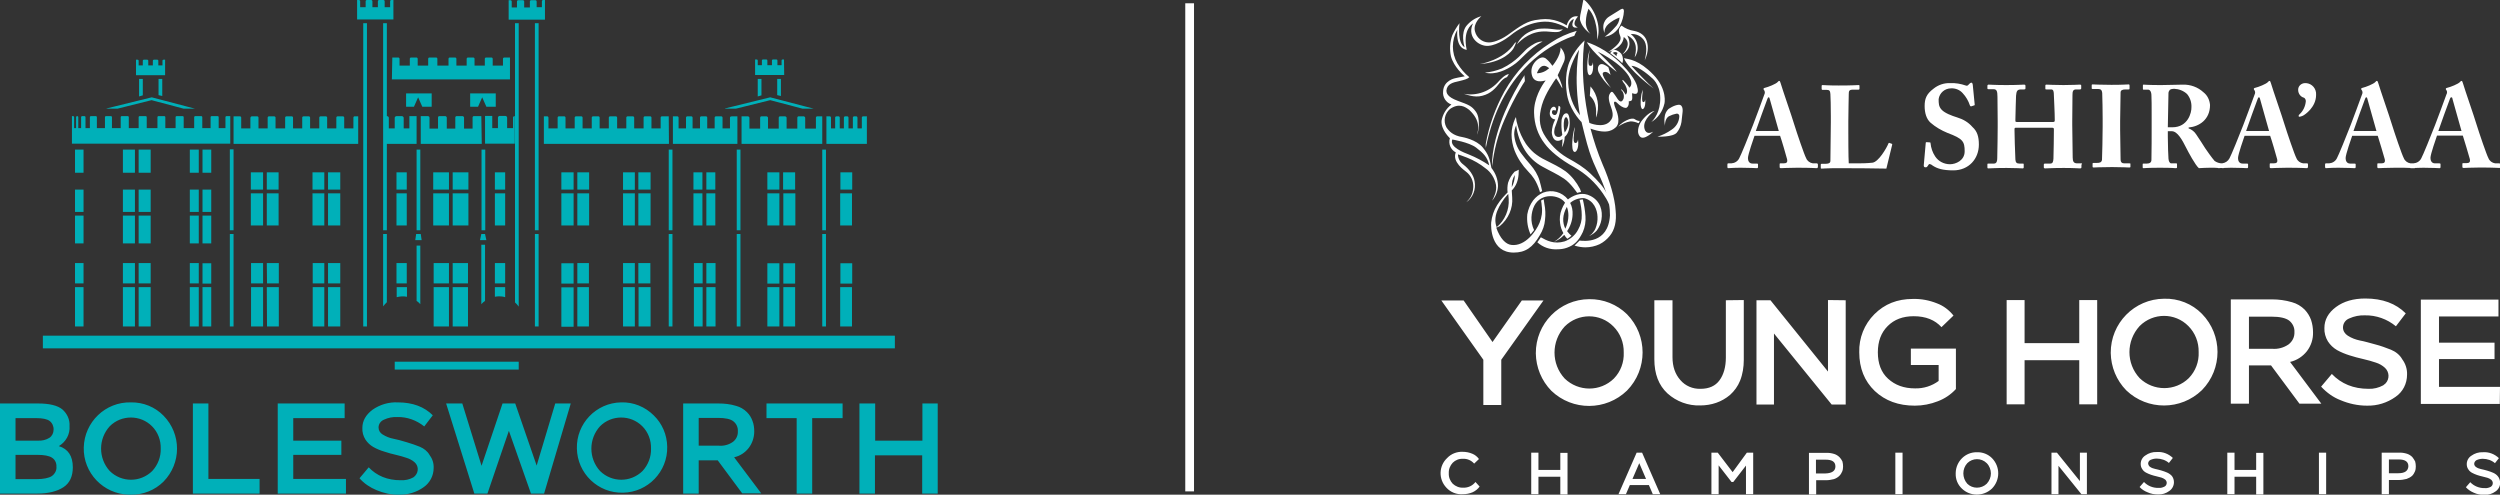 <?xml version="1.0" encoding="utf-8"?>
<!-- Generator: Adobe Illustrator 25.4.1, SVG Export Plug-In . SVG Version: 6.00 Build 0)  -->
<svg version="1.1" id="Artwork" xmlns="http://www.w3.org/2000/svg" xmlns:xlink="http://www.w3.org/1999/xlink" x="0px" y="0px"
	 viewBox="0 0 1143.2 226.2" style="enable-background:new 0 0 1143.2 226.2;" xml:space="preserve">
<rect x="0" y="0" width="1143.2" height="226.2" fill="#333333" stroke="none"/>
<style type="text/css">
	.st0{fill:#FFFFFF;}
	.st1{fill:#00B0B9;}
</style>
<g id="Ai_Shiraa_YHC_Logo_Primary_Whiteout_RGB">
	<g id="AL_SHIRAA_YHC_LOGO">
		<path id="YOUNG_HORSE" class="st0" d="M789.2,137.3v26.2c0,4.3-1,7.8-2.9,10.4c-1.9,2.6-4.8,3.9-8.7,3.9c-3.5,0.1-6.9-1.3-9.2-4
			c-2.4-2.7-3.6-6.2-3.6-10.5v-26h-8.3v27c0,6.7,2,11.9,6,15.6c4.1,3.7,9.5,5.7,15,5.5c2.5,0,5-0.4,7.3-1.2c2.3-0.8,4.4-2,6.3-3.6
			c2-1.8,3.6-4,4.6-6.5c1.2-3,1.7-6.3,1.7-9.5v-27.4L789.2,137.3z M726.7,136.8c-13.6,0.1-24.5,11.2-24.4,24.8
			c0.1,6.4,2.6,12.5,7.1,17.1c9.7,9.3,25,9.2,34.6-0.1c9.5-9.7,9.5-25.2,0-34.9C739.4,139.2,733.2,136.7,726.7,136.8L726.7,136.8z
			 M738,173.1c-6.2,6.1-16.2,6.1-22.5,0c-6.2-6.7-6.2-17,0-23.8c6.2-6.2,16.2-6.2,22.3,0c3.1,3.1,4.8,7.4,4.7,11.9
			C742.7,165.6,741.1,169.9,738,173.1z M705.8,137.4h-9.9l-13.4,19l-13.2-19h-10.2l19.2,27.1v20.7h8.2v-20.7L705.8,137.4z
			 M873.8,159.4v7.5h12.7v7.3c-3.1,2.3-6.9,3.5-10.8,3.4c-5.1,0-9.1-1.5-12.3-4.4s-4.7-7-4.7-12.1c0-5,1.5-9,4.5-12
			c3-3,6.9-4.5,11.9-4.5c5.5,0,9.7,1.7,12.7,5l5.5-5.3c-2-2.5-4.6-4.5-7.6-5.6c-3.5-1.4-7.2-2.1-11-2c-7.1,0-12.9,2.3-17.6,7
			c-4.6,4.6-7.1,10.9-6.9,17.4c0,7.3,2.4,13.2,7.1,17.7c4.8,4.5,10.9,6.7,18.3,6.7c3.6,0,7.2-0.7,10.5-2c3.2-1.2,6-3.1,8.3-5.6
			v-18.5L873.8,159.4z M835.9,137.2v32.7l-26.3-32.6h-6.4V185h8v-32.5l26.4,32.5h6.4v-47.7L835.9,137.2z M1093.3,159.9
			c-2.3-0.9-4.7-1.8-7.1-2.4c-2.6-0.7-4.9-1.4-7.1-1.8c-1.9-0.4-3.8-1.1-5.5-2.2c-1.3-0.8-2.2-2.2-2.2-3.7c0-1.9,1.1-3.5,2.9-4.2
			c2.2-1,4.7-1.5,7.1-1.4c5.2-0.1,10.2,1.7,14.2,5l4.5-5.9c-4.5-4.5-10.6-6.8-18.5-6.8c-5.4,0-9.9,1.3-13.4,3.9
			c-3.5,2.6-5.3,5.8-5.3,9.6c-0.1,2.1,0.5,4.3,1.6,6.1c1.1,1.7,2.5,3,4.2,4c1.8,1,3.8,1.8,5.7,2.4c2.1,0.7,4.2,1.2,6.3,1.7
			s4,1,5.7,1.6c1.6,0.5,3,1.3,4.2,2.4c2,1.9,2.2,5,0.3,7.1c-0.3,0.3-0.7,0.6-1.1,0.9c-2,1.1-4.4,1.7-6.7,1.6
			c-6.9,0-12.5-2.3-16.8-6.8l-4.9,5.8c2.5,2.7,5.5,4.9,8.9,6.2c3.8,1.6,7.9,2.5,12.1,2.5c4.7,0.1,9.2-1.3,13-4
			c3.4-2.3,5.3-6.1,5.3-10.2c0.1-2.5-0.7-5-2.2-7C1097.4,162.3,1095.5,160.8,1093.3,159.9L1093.3,159.9z M1143.2,176.9h-27.9v-12.7
			h25.4v-7.5h-25.4v-12h27.2V137l-35.5,0v47.7h36.1L1143.2,176.9z M1054.9,160.6c1.9-2.5,2.9-5.5,2.8-8.7c0-1.9-0.3-3.8-0.9-5.6
			c-0.6-1.7-1.6-3.3-2.9-4.7c-1.6-1.6-3.6-2.8-5.8-3.4c-3-0.9-6.1-1.3-9.2-1.3h-18.8v47.7h8.3v-17.5h10.1l13,17.5h10l-14.3-19.1
			C1050.3,164.8,1053,163,1054.9,160.6L1054.9,160.6z M1046.5,157.5c-2.2,1.5-4.8,2.2-7.4,2h-10.7v-14.7h10.3c3.8,0,6.5,0.6,8.1,1.8
			c1.6,1.3,2.5,3.2,2.4,5.2C1049.3,154.1,1048.3,156.1,1046.5,157.5L1046.5,157.5z M950.8,137.2v19.7h-25v-19.7h-8.2v47.7h8.2v-20.2
			h25v20.2h8.2v-47.7L950.8,137.2z M989.6,136.6c-13.6,0.1-24.5,11.2-24.4,24.8c0.1,6.4,2.6,12.5,7.1,17.1c9.7,9.3,25,9.2,34.6-0.1
			c9.5-9.7,9.5-25.2,0-34.9C1002.4,138.9,996.1,136.4,989.6,136.6L989.6,136.6z M1000.9,172.9c-6.2,6.1-16.2,6.1-22.5,0
			c-6.2-6.7-6.2-17,0-23.8c6.2-6.2,16.2-6.2,22.3,0c3.1,3.1,4.8,7.4,4.7,11.9C1005.6,165.4,1004,169.7,1000.9,172.9L1000.9,172.9z"
			/>
		<path id="CHAMPIONSHIP" class="st0" d="M748.4,207l-8.3,19h3.4l1.8-4.2h8.7l1.8,4.2h3.4l-8.3-19H748.4z M746.5,219l3.1-7.2
			l3.1,7.2H746.5z M792.3,215.9l-6.8-8.9h-2.9v19h3.3v-13.2l5.9,7.6h0.8l5.8-7.5V226h3.3v-19h-2.9L792.3,215.9z M841.2,209.1
			c-0.7-0.7-1.5-1.2-2.4-1.5c-1.3-0.4-2.6-0.6-3.9-0.5h-7.7v19h3.3v-6.5h4.4c1.3,0,2.5-0.2,3.7-0.5c0.9-0.3,1.8-0.8,2.5-1.5
			c0.6-0.6,1-1.3,1.3-2c0.3-0.7,0.4-1.5,0.4-2.3c0-0.8-0.1-1.5-0.3-2.3C842.1,210.2,841.7,209.6,841.2,209.1L841.2,209.1z
			 M834.7,216.5h-4.3v-6.3h4.5c2.9,0,4.4,1,4.4,3.1C839.3,215.3,837.8,216.4,834.7,216.5L834.7,216.5z M1142.3,217.9
			c-0.5-0.7-1.3-1.3-2.2-1.7c-0.9-0.4-1.8-0.7-2.8-1s-1.9-0.5-2.8-0.7c-0.8-0.2-1.5-0.4-2.2-0.9c-0.5-0.3-0.9-0.9-0.9-1.5
			c0-0.7,0.5-1.4,1.1-1.7c0.9-0.4,1.8-0.6,2.8-0.6c2.1,0,4.1,0.7,5.6,2l1.8-2.3c-2-1.9-4.6-2.9-7.3-2.7c-1.9-0.1-3.8,0.5-5.3,1.6
			c-1.3,0.8-2.1,2.3-2.1,3.8c0,0.9,0.2,1.7,0.7,2.4c0.4,0.7,1,1.2,1.7,1.6c0.7,0.4,1.5,0.7,2.3,1c0.8,0.3,1.7,0.5,2.5,0.7
			s1.6,0.4,2.3,0.6c0.6,0.2,1.2,0.5,1.7,0.9c0.4,0.4,0.7,0.9,0.7,1.5c0,0.7-0.3,1.3-0.9,1.7c-0.8,0.4-1.7,0.7-2.7,0.6
			c-2.5,0.1-5-0.9-6.7-2.7l-2,2.3c1,1.1,2.2,1.9,3.6,2.5c1.5,0.7,3.1,1,4.8,1c1.9,0.1,3.7-0.5,5.2-1.6c1.3-0.9,2.1-2.4,2.1-4
			C1143.2,219.7,1142.9,218.6,1142.3,217.9L1142.3,217.9z M713.5,214.9h-10V207h-3.3v19h3.3V218h10v8.1h3.3v-19h-3.3V214.9z
			 M669.1,223c-1.8,0.1-3.5-0.6-4.8-1.8c-1.2-1.3-1.9-3-1.8-4.8c-0.1-1.8,0.6-3.5,1.8-4.8c1.2-1.2,2.9-1.9,4.7-1.8
			c1.9-0.1,3.8,0.7,5.1,2.2l2.2-2.1c-0.8-1.1-1.8-1.9-3-2.4c-1.4-0.6-2.9-0.9-4.5-0.9c-2.6-0.1-5.2,0.9-7,2.8
			c-3.9,3.6-4.1,9.7-0.4,13.6c1.9,2.1,4.7,3.2,7.5,3c1.5,0,3.1-0.3,4.5-0.9c1.3-0.6,2.4-1.5,3.2-2.6l-1.9-2.1
			C673.3,222.2,671.2,223.1,669.1,223z M1060.4,226h3.3v-19h-3.3V226z M991,216.1c-0.9-0.4-1.8-0.7-2.8-1s-2-0.5-2.8-0.7
			c-0.8-0.2-1.5-0.4-2.2-0.9c-0.5-0.3-0.8-0.9-0.9-1.5c0-0.7,0.4-1.4,1.1-1.7c0.9-0.4,1.8-0.6,2.8-0.6c2.1,0,4.1,0.7,5.6,2l1.8-2.3
			c-2-1.9-4.6-2.9-7.3-2.7c-1.9-0.1-3.8,0.5-5.3,1.6c-1.3,0.8-2.1,2.3-2.1,3.8c0,0.9,0.2,1.7,0.7,2.4c0.4,0.7,1,1.2,1.7,1.6
			c0.7,0.4,1.5,0.7,2.3,1c0.8,0.3,1.7,0.5,2.5,0.7s1.6,0.4,2.3,0.6c0.6,0.2,1.2,0.5,1.7,0.9c0.4,0.4,0.7,0.9,0.7,1.5
			c0,0.7-0.4,1.4-1,1.7c-0.8,0.4-1.7,0.7-2.7,0.6c-2.5,0.1-5-0.9-6.7-2.7l-2,2.3c1,1.1,2.3,1.9,3.6,2.4c1.5,0.7,3.1,1,4.8,1
			c1.9,0.1,3.7-0.5,5.2-1.6c1.3-0.9,2.1-2.4,2.1-4c0-1-0.3-2-0.9-2.8C992.7,217.1,991.9,216.5,991,216.1z M951.1,220l-10.5-13h-2.5
			v19h3.2v-13l10.5,13h2.5v-19h-3.2V220z M1031.7,214.9h-9.9V207h-3.3v19h3.3V218h9.9v8.1h3.3v-19h-3.3L1031.7,214.9z M866.7,226
			h3.3v-19h-3.3V226z M1103.1,209c-0.7-0.7-1.5-1.2-2.4-1.5c-1.3-0.4-2.6-0.6-3.9-0.5h-7.7v19h3.3v-6.5h4.4c1.3,0,2.5-0.2,3.7-0.5
			c0.9-0.3,1.8-0.8,2.5-1.4c0.6-0.6,1-1.3,1.3-2c0.3-0.7,0.4-1.5,0.4-2.3c0-0.8-0.1-1.5-0.3-2.3C1104,210.3,1103.6,209.6,1103.1,209
			z M1096.7,216.4h-4.3v-6.3h4.5c2.9,0,4.4,1,4.4,3.1C1101.2,215.3,1099.7,216.4,1096.7,216.4z M904,206.8c-5.3-0.1-9.6,4.2-9.7,9.5
			c0,0.1,0,0.2,0,0.2c-0.1,2.6,0.9,5.1,2.8,6.9c3.8,3.7,9.9,3.7,13.8,0c3.8-3.9,3.8-10,0-13.9C909.1,207.7,906.6,206.7,904,206.8z
			 M908.5,221.2c-2.5,2.4-6.5,2.4-8.9,0c-2.4-2.7-2.4-6.8,0-9.4c2.4-2.4,6.4-2.5,8.9,0c0,0,0,0,0,0c1.2,1.2,1.9,3,1.9,4.7
			C910.4,218.2,909.7,219.9,908.5,221.2L908.5,221.2z"/>
		<g id="AL_SHIRAA_Horizontal_LOGO">
			<path id="Logomark" class="st0" d="M688,54.7c2.2-5.1,4.7-10,7.5-14.7c0.5-0.9,1.1-1.8,1.7-2.7c0.2-0.3,0-1.2,0-1.5
				s-0.2-1.2,0-1.5c-1.7,2.5-3.2,5.2-4.7,7.9c-3.2,5.9-5.9,12.1-7.8,18.6c-1.2,4.1-2.1,8.3-2.4,12.6c-0.1,1,0.1,2,0,3
				C683.1,68.8,685,61.5,688,54.7z M719.9,16.4c0.3-0.8,0.7-1.6,1.1-2.3c-4.2,1.2-8.2,3-11.8,5.4c-8.9,5.6-16.2,13.3-21.3,22.4
				c-4.1,7.5-7,15.5-8.5,23.9c-0.1,0.7,0.1,1.4,0,2c2.6-13.5,8.2-26.5,17.7-36.5c5.5-5.9,12.2-10.6,19.7-13.8
				C717.8,17.1,718.8,16.7,719.9,16.4z M679,33.2c4.9,1.3,10.2-1.5,12.8-3.3c4-2.5,6.9-7.5,13.6-10.9c-2.3-0.2-5,1.6-6.9,3.1
				s-4.8,5.9-11.7,9.2C684.3,32.3,681.7,33,679,33.2z M740.9,16.5c0.3,0.8,0.2,1.7-0.3,2.5c-0.9,2-5.2,4.8-5.2,4.8
				c6.6-2,7-5.8,7.1-6.9c4,2.9,0.3,7-0.6,8c5.1-3.1,2.8-7.5,2.2-8.7c5.5,2.6,3.8,8.2,3.4,10c2.4-3.4,1.6-8.1-1.8-10.6
				c2.5-0.3,5,1,6.3,3.2c1.5,2.8,0.5,6.9,0.1,8.8c2-4.3,1.5-7.3,0.8-9.2s-2.5-3.7-5.8-4.3c-2-0.3-3.9-1.1-5.6-2.4
				C739.6,13.3,740.4,15.3,740.9,16.5L740.9,16.5z M735.5,11c1.5-1.3,3.2-2.3,5.1-3c-0.1,1.8-0.9,3.4-2.2,4.6
				c-1.4,1.6-2.9,3-4.6,4.2c3-0.4,5.5-2.3,6.9-4.9c1.1-2.1,1.8-4.5,1.9-6.9c-0.1-0.9-0.5-1.3-1.5-0.7s-5.3,3.3-5.3,3.3
				s-4.1,2.3-2.1,7.5C733.6,13.5,734.3,12,735.5,11z M740.7,23.9c-2.2-1.6-3.2-1.4-4.4,0.4c0,0,4.8,3.6,5.5,4.6
				C742.3,28.3,742.5,25.2,740.7,23.9L740.7,23.9z M739.2,25.7c0,0-1.1-1.1-1.7-1.5c0.7-0.6,1.7-0.5,2.3,0.1
				C739.2,24.4,739.2,25.7,739.2,25.7L739.2,25.7z M716,78.4c-2.9-2.1-6.2-3.6-9.3-5.2c-1.9-0.9-3.6-2-5.2-3.3
				c-1.4-1.2-2.6-2.6-3.7-4.1c-1.7-2.6-3-5.4-3.8-8.4c-0.4-1.3-0.7-2.6-0.8-3.9c-0.1,0.4-0.3,0.5-0.4,0.8c-1,2.3-1.6,4.7-1.6,7.2
				c0,2.5,0.5,5,1.4,7.4c1.4,3.5,3.5,6.7,6.2,9.5c1,1,1.9,2.1,2.7,3.3c1.1,1.7,1.9,3.6,2.5,5.5c0.1,0.2,0.1,0.4,0.2,0.7
				c0.3-0.2,0.6-0.3,1-0.5c-0.4-1.7-0.8-3.5-1.2-4.8c-0.8-2.7-2.3-5.1-4.1-7.2c-1.5-1.7-3-3.5-4.3-5.3c-1.9-2.5-3-5.6-3.2-8.7
				c0-1.4,0.3-2.8,0.9-4.1c0.5,4.1,1.9,8,4,11.4c2,3.2,4.8,5.8,8.2,7.6c3.2,1.8,6.6,3.3,9.7,5.4s6,6.5,6,6.5
				c0.6-0.2,1.2-0.3,1.8-0.4c-0.2-0.6-0.3-0.9-0.5-1.4C720.9,83.3,718.7,80.5,716,78.4z M676.7,29.3c10.9-0.8,14.8-6.1,15.4-7.2
				c0.5-0.9,1-2,1.3-3c-0.3,0.3-0.5,0.5-0.8,0.7C687.6,27.6,676.7,29.3,676.7,29.3z M726.6,107.9c1.4-0.5,2.6-1.4,3.6-2.5
				c1.1-1.5,1.8-3.2,2.1-4.9c0.7-4.2-0.5-8.6-5-10.9c-3.4-1.8-6.9-0.8-9.8,1.2c-0.1,0.1-0.3,0.2-0.5,0.4c-2.7-3.4-7.3-4.7-11.4-3.1
				c-1.8,0.8-3.3,2-4.5,3.5c-1.4,1.9-2.3,4.1-2.7,6.4c-0.3,3.2,0.2,6.3,1.5,9.2c0,0,1.6-2,1.6-2c-0.9-1.9-1.3-3.9-1.2-5.9
				c0.1-1.8,0.5-3.6,1.3-5.2c3.2-6.2,11.4-5,13.9-1.6c0.1,0.1,0.1,0.2,0.2,0.2l-0.1,0.1c-0.6,0.9-1.1,2-1.5,3c-0.8,2-1,4.2-0.7,6.3
				c0.2,1.6,0.7,3.1,1.5,4.5c-1.1,1.6-2.6,3-4.3,4c0.6-0.3,1.2-0.5,1.8-0.9c1.1-0.6,2-1.4,2.9-2.3c0.4,0.7,0.9,1.3,1.4,1.8
				c0.7-0.4,1.3-0.9,1.9-1.4c-0.8-0.6-1.4-1.3-2-2.1c1.5-2.2,2.4-4.8,2.5-7.5c0.1-1.9-0.2-3.7-1.1-5.4c1.7-1.5,4-2.3,6.3-2.2
				c4.5,1,6.1,5.3,6.2,8.5c0.1,1.8-0.2,3.6-0.9,5.3c-0.3,0.8-0.8,1.5-1.3,2.1c-0.2,0.3-0.5,0.6-0.8,0.8c-0.5,0.5-2,1.1,0.4,0
				C727.4,107.6,727,107.8,726.6,107.9C726.3,108.1,726.2,108.1,726.6,107.9z M715.8,104.6c-1.4-2.8-1.4-6.3,0.7-10
				c0.5,1.3,0.7,2.6,0.7,3.9C717.2,100.6,716.7,102.6,715.8,104.6z M727.3,15.5c-1.6-1.6-2.3-3.8-2.1-6c0.1-1.9,0.5-3.7,1.2-5.5
				c0.6,0.8,4.1,4.2,4,14.2c0.8-2.8,0.8-5.8,0-8.6c-0.9-3.5-2.8-6.7-5.4-9.2c-0.3-0.3-0.6-0.5-1-0.4c0,0-0.5,2.8-0.8,4.2
				s-1,4-0.6,5.2S723.8,12.9,727.3,15.5z M682.3,91.8c1.6-1.9,2.6-4.2,2.7-6.7c0-3-1.1-5.9-3-8.3c-0.8-4.3-1.4-6.2-3.9-9.3
				c-3-3.7-9.3-4.8-9.3-4.8c-4.4-0.7-6.2-2.7-7.4-4.5c-1.5-2.8-0.8-6.3,1.7-8.4c4.1-2.8,6.9-1,8.8,0.5c5.3,5,4,8.9,3.6,11.3
				c0.6-1.5,1.6-7.4-0.6-10.5c-1.9-2.7-3.4-3.2-8.3-5s-5.1-3.6-5.2-4.6c0.3-3.2,3-3.8,5.8-4.4c2.5-0.6,3.9-1,4.7-1.8
				c-2.2-1.8-4-3.9-5.5-6.4c-2.7-4.7-2.7-10.6,0-15.3c-0.6,8.3,3.2,9,4.3,9.2c-1.8-8.6,1.8-11.3,2.9-12.1c-2.6,5.3,1.3,9.5,5.4,10.2
				s9.7-3.1,11.2-4.3s7.6-6.4,16-6.7c4.9-0.2,9.5,2.4,10.7,3.1c0.5-3.8,2.8-4.3,2.8-4.3c-0.3,0.7-0.5,1.5-0.7,2.2
				c-0.2,2.1,1.9,1.8,2.5,1.6c-3.1-1.1-0.6-4.2,0.1-5c-4.1-0.7-5.2,4.1-5.2,4.1c-1.7-1.1-3.7-1.9-5.7-2.4c-3.1-0.7-4.9-0.6-8.8,0
				c-4.8,0.8-9.1,4.5-12.6,6.9s-6.8,3.4-8.7,3.3c-2.9-0.1-5.4-2.2-6.1-5c-1.1-3.8,2.9-7,2.9-7c-2.7,0.7-5.1,2.3-6.9,4.5
				c-2.5,3.3-1.1,8.5-0.8,9.7c-3.2-2.1-2.5-9.3-2.3-11c-1.3,1.7-2.4,3.6-3.3,5.5c-1.1,3.1-1.3,6.5-0.6,9.7c1.3,4.8,5.7,8.6,6.3,9.1
				c-1.9,0.3-4.5,0.9-4.5,0.9s-5.2,1-5.4,6c-0.3,2.6,1.3,5.1,3.8,6c-2.4,1.8-4,4.5-4.5,7.4c-0.4,4.1,3.8,8,3.8,8
				c-0.8,2.5,0.3,5.2,2.7,6.5c-1.8,4.4,4,8.2,4.8,8.9c2.1,1.6,3.3,4.2,3.2,6.9c-0.2,4-1.9,5.6-3.2,7c3.1-2.2,4.5-6,3.8-9.6
				c-0.4-2.8-2.5-5.6-5.2-7.7c-1.5-1.1-2.4-2.8-2.4-4.6c0,0,2.3,0.7,4.2,1.5c3,1.2,5.8,2.8,8.3,4.8c2.6,1.8,4.3,4.6,4.9,7.7
				C684.5,87.6,683.2,90,682.3,91.8z M671.8,70.7c-2.3-0.9-9.1-3.4-7.7-6.9c0,0,7.6,1.2,10.9,3.7s5.2,4.4,6,8.1
				C678,73.6,675,72,671.8,70.7z M707.3,14.4c1.8,0.1,3.9,0.5,5.7,0.1c0.6-0.2,1.2-0.6,1.7-1.1c-2,0.4-3.5,0-5.6-0.2
				c-1.9-0.2-3.8-0.2-5.6,0c-7.3,1.4-9.5,6.4-9.9,7.1C696,17.9,700.2,14,707.3,14.4z M669.4,42.9h-0.1H669.4z M749.8,55.3
				c-0.8,0-1.5-0.3-2.1-0.7c-0.9-0.7-2.2-0.2-2.7-0.1c-1.9,0.7-3.7,1.8-5,3.4c1.7-1.2,3.6-2.1,5.6-2.4c1.2,0,2.4,0.3,3.5,0.8
				C749.5,56.5,749.7,55.6,749.8,55.3z M727,43.8c3.8,3.4,2.7,8.3,2.8,10c1.9-4.9,0.9-10.4-2.5-14.3L727,43.8z M752.3,59.7
				c-1.8-3.9,2.3-7.6,4.3-9c-3.4,0.8-6.2,5-6.2,5s-2.7,4.1-0.5,6.7c1.8,2.1,6.1-2.2,6.1-2.2C753.7,61.4,752.8,60.5,752.3,59.7
				L752.3,59.7z M767.7,47.9c-2.2,0.1-4.8,2-4.8,2c-1,1-1.6,2.3-1.7,3.7c-0.2,1.3-0.1,2.7,0.1,4c0,0-0.1-3.5,2-4.5
				c1-0.5,2.1-0.9,3.2-1.1c0.6-0.2,1.3,0.2,1.4,0.9c0,0.2,0,0.4,0,0.6c-0.2,2.4-1.5,4.5-3.5,5.8c-2,1.4-4.2,2.5-6.5,3.2
				c0,0,7.2,0.3,8.9-1.9c1.1-1.4,1.8-3,2.1-4.8l0.5-4.5C769.4,51.3,769.9,47.9,767.7,47.9L767.7,47.9z M756,34.1
				c-6.5-6.7-11-7-13.4-7.5c2,5.3,13.6,13.9,13.6,13.9c-2.4-2-8.8-8.8-10.2-10.4c3.6,0.1,9.2,5.4,9.2,5.4s3.9,2.7,4,9.2
				s-2.8,9.9-4.1,11.1c3.1-1.8,5.2-4.9,6-8.4C761.1,47.6,762.7,41,756,34.1z M750.5,43.8c-0.4,2.5-0.5,5.8,0.6,6.1
				c0.4,0,1.5-0.8,1.2-4.4c-0.1,0.9-0.4,1.2-0.8,1.2s-0.6-0.5-0.6-1.7s0.4-4,0.4-4C750.9,41.9,750.6,42.8,750.5,43.8L750.5,43.8z
				 M736.5,34.3l-1-3.5c0,0-1.9-1.6-3.2-1.5S730.2,31,731,33c1.4,2.7,3.4,5.2,5.7,7.2c0,0-5.1-6.2-3.5-7.1S736.5,34.3,736.5,34.3
				L736.5,34.3z M706.5,100.6c0.3-2.5,0.2-5-0.3-7.4c-0.1-0.7-0.2-1.4-0.3-2.1c-0.4,0.2-0.8,0.4-1.2,0.6c0.2,1.1,0.3,2,0.3,2.4
				c0.4,2.7,0,5.4-1,7.8c-1.5,3.7-6.5,10.9-12.9,10.1c-2.5-0.3-5.1-2.8-6.9-7.9c0.5-0.2,1.1-0.4,1.6-0.7c3.9-3.2,6.1-8.1,5.7-13.1
				c0-1.1-0.2-2.1-0.2-3.2c0.5-0.5,0.9-1,1.3-1.6c1.6-2.4,1.9-5.1,1.9-7.9l-1.2,0.6c-0.2,0.1-0.5,0.2-0.7,0.3
				c-1.4,1.5-2.4,3.2-3,5.1c-0.3,1.4-0.4,2.9-0.2,4.4c-0.7,0.7-1.4,1.4-2.1,2.2c-1,1.1-1.9,2.3-2.7,3.6c-1.5,2.4-2.4,5.1-2.7,7.9
				c-0.2,1.9-0.2,13.8,10.3,13.8c5.3,0,8.7-2.3,11.9-7.9C705.5,105.3,706.3,103,706.5,100.6L706.5,100.6z M691.6,82.6
				c0.2-0.9,0.6-1.8,1.1-2.6c0,2-0.5,3.9-1.4,5.6C691.3,84.6,691.4,83.6,691.6,82.6L691.6,82.6z M683.8,100.6c0-2.8,1.3-5.5,2.8-7.9
				c0.8-1.3,1.7-2.5,2.7-3.6l0.4-0.4c0.1,0.8,0.1,1.5,0.2,2.3c0.3,4.9-1.7,9.7-5.5,12.9C684,102.9,683.8,101.8,683.8,100.6
				L683.8,100.6z M669.4,42.9c0.8,0.2,4.7,1.9,8.4,0.9c4-1,6.1-3.5,8-5.9s3.3-2.6,3.3-2.6c0.3-0.4,0.6-0.9,0.9-1.4
				c-1.7,0-4.1,2.7-4.5,3.1C681.5,41.7,675.4,44,669.4,42.9z M723.8,106.1c1-2.3,1.4-4.8,1.2-7.3c-0.2-2.6-0.6-5.1-1.2-7.6
				c-0.5,0-1,0.1-1.5,0.2c0.6,2.3,1,4.6,1,7c0.1,2.3-0.5,4.6-1.7,6.7c-1.3,2.5-3.6,4.4-6.2,5.3c-4.7,1.4-8.2-0.4-10.8-1.9l-1.6,2.3
				c2.5,2.3,5.8,3.4,9.2,3.2c1.4,0,2.9-0.2,4.3-0.7C719.9,112.1,721.9,110.1,723.8,106.1z M725.9,28.2c-0.4,5.8,0.6,6.1,1.1,6.2
				c2.1-0.7,1.4-5.9,1.4-5.9c-0.2,1.6-0.6,1.6-1.2,1.6c-1.6,0.2-0.5-6.1-0.2-7.4C726.4,24.5,726,26.3,725.9,28.2z M720.2,58.1
				c-0.7,1-2.4,11.2-0.1,11.4c0.8,0,2-1.9,1.5-5.7c-0.2,1.1-0.6,1.6-1.1,1.6s-1-0.3-0.9-2.4C719.7,61.3,719.9,59.7,720.2,58.1z
				 M715.5,62.6c0.4-0.4,2.1-1.6,2.3-5.9c0,0,0.2-4.9-1.5-4.9c-1.5,0-2,2.1-2.2,2.9c-0.2,2.3-0.1,4.6,0.3,6.9
				c-0.5,1-1.7,1.3-2.7,0.8c-0.1,0-0.2-0.1-0.2-0.1c-1.4-1-0.5-3.9-0.5-3.9s1.1-2.8,1.8-5.2c0.4-1.2,0.6-2.4,0.7-3.7
				c0.1-0.5-0.2-1-0.7-1.1c0,0-0.1,0-0.1,0c-0.1,1.1-0.3,2.2-0.7,3.3c-0.3,0.6-0.6,1-1.2,0.9c-0.7-0.1-1.2-0.7-1.1-1.4
				c0,0,0-0.1,0-0.1c0.1-1,1.1-0.8,1.6-0.5c0.4-0.5,0.3-1.2-0.2-1.6c-0.2-0.1-0.3-0.2-0.5-0.2c0,0-1.6-0.1-1.9,2.7
				c-0.2,1.5,0.8,2.9,2.3,3.1c0.1,0,0.1,0,0.2,0c-1,1.8-1.5,3.8-1.6,5.9c0,0,0.1,3.8,2.7,3.9c0.8,0,1.5-0.3,2.2-0.8
				c0,1.3-0.1,2.6-0.3,3.8C715,65.9,715.5,64.2,715.5,62.6L715.5,62.6z M715.3,54.7c0.4-1.2,0.8-1.1,0.9-1.1s0.9,0.4,1,2.6
				c-0.1,1.6-0.7,3.2-1.7,4.4C715,58.7,714.9,56.7,715.3,54.7L715.3,54.7z M739,58.1c2.4-2.5,0-7.9,0-7.9s-1.4-3.2-0.8-3.6
				s1.1,0.3,2.3,1.4c1.4,1.1,2.7,1.6,3.4,1.2c1.2-0.9,0.9-2.8,0.9-3c0,0.1,0.2,0.2,1-0.1c1.1-0.3,0.3-3.1,0.6-3.5
				c3.7,1.5,2.3-2.7,2.3-2.7s-0.2-3.6-7.2-10.6s-14.2-9.5-15.9-10c2.6,4.6,10,10.8,13.7,13.6c-1.4-2.5-7.9-8.4-8.7-9.3
				c14.5,7.4,15.3,13.7,15.3,13.7c0.4,2.1-0.9,2.8-0.9,2.8c-0.1-0.7-2.3-3-2.6-3.3s-0.4-0.3-0.5-0.2s0,0.3,0.1,0.5
				c0.1,0.3,0.3,0.5,0.5,0.8c0.6,0.7,1,1.5,1.3,2.4c0.6,2-0.2,2.8-0.4,3c-0.5-0.9-1.1-1.8-1.9-2.4c-0.4-0.1-0.2,0.2-0.2,0.2
				c0.3,0.3,0.6,0.6,0.8,1c0.5,1,0.6,2.1,0.3,3.1c-1.2,2.7-2.7,0.1-3.2-0.7c-0.5-0.7-0.9-1.4-1.5-2.1c-0.6-0.8-1.1-0.2-1.1-0.2
				c-1,1.2-1.5,2.5,0.1,6.8s0.3,5.5-0.7,6.7c-3.2,3.1-9.2,0.5-9.2,0.5c-5-22.6-2.2-37.7-2.2-37.7c-3,2.8-5.4,6.2-7,10
				c-2.4,6.1-1.2,13.5-1.2,13.5c0.7,7.4,6.1,13.2,6.8,13.8c0.2,0.7,2.3,9.7,3.6,13.5c1.1,3.4,2.5,6.6,4,9.8c1.5,3,2.7,6.1,3.8,9.2
				c-1-2.5-4-5.8-7.3-8.9s-6.2-4.8-10.7-7.3c-4.4-2.6-8.1-6.4-10.7-10.9c-2.1-3.9-2.3-7.9-0.8-13.2s5.9-11.4,6.5-12.2
				c0.7,0.9,2,3.2,2.8,4.6c0.2-1.5-2.1-6-2.1-6s1.3-2.6,2.8-6s-1-6.1-1.5-6.7c0.2,3.9-3.7,8.4-3.7,8.4c-0.7-1-1.5-2-2.4-2.8
				c-2-2.2-4-0.3-4.5,0c-0.9,0.7-1.6,1.6-2.1,2.6c-0.8,1.7-0.8,3.6-0.1,5.3c1.3,2.7,4.4,2,6,1.6c-1.8,2.2-5.5,8.4-5.3,14.8
				c0.1,5.1,1.7,10,4.8,14c2.3,3.2,7.1,7.3,13.5,10.8c5.3,3,9.8,7.1,13.2,12.1c1.1,1.6,2.1,3.2,2.8,5c0.3,1.6,0.4,3.3,0.4,5
				c-0.8,13.2-12.1,11.7-13.9,11.5l-2.3,2.3c1.6,0.5,3.3,0.8,5,0.8c2.2,0,4.4-0.5,6.4-1.4l0,0c1.8-0.9,3.4-2.2,4.7-3.8
				c2.3-2.8,3.2-6.7,2.7-11.6c-0.3-5.6-2.8-14-5.9-21c-2.3-5.4-4.1-10.9-5.6-16.5C735.5,61.8,737.9,59,739,58.1z M717.1,38
				c-0.3-7.5,5-15.3,5-15.3s-2.8,12.6,0.4,30C719.2,48.5,717.4,43.3,717.1,38z M702.8,33.5c0,0,0.7-2.4,2.3-3.2s3.3,0.9,3.3,0.9
				C706.9,32.6,704.9,33.5,702.8,33.5L702.8,33.5z"/>
			<path id="Logotype" class="st0" d="M895,53.7c-2.6-0.8-5.7-2-7.1-3.5s-1.4-2.9-1.4-4.9c0.4-2.8,2.8-4.9,5.7-4.9
				c2-0.1,4,0.7,5.3,2.2c1.5,1.6,2.6,3.5,3.3,5.6c0.2,0.4,0.4,0.5,0.7,0.4l1.2-0.4c0.2,0,0.3-0.1,0.3-0.3l-0.9-9.2
				c-0.1-0.3-0.2-0.9-0.5-0.9c-0.3,0-0.6,0.1-0.8,0.3l-0.7,0.7c-0.3,0.4-0.8,0.5-1.2,0.3c-2.3-0.8-4.7-1.2-7.1-1.1
				c-2.8-0.1-5.5,0.8-7.7,2.6c-3.2,2.4-4,4.6-4,7.9c0,3.1,0.8,5.9,2.7,7.6c2.3,2,4.9,3.5,7.8,4.7c7,2.6,7.8,3.9,7.8,8.4
				c0,4.2-4.1,5.9-6.7,5.9c-2.7,0-5.3-1.3-6.8-3.6c-1.2-1.8-1.9-3.9-2.1-6c0-0.4-0.2-0.4-0.4-0.4l-1.4-0.1c-0.2,0-0.4,0-0.4,0.4
				l-0.9,10.2c0,0.6,0.2,0.9,0.8,0.9c0.4,0,0.6,0,1-0.6s0.5-0.9,0.9-0.9c0.5,0.1,0.9,0.3,1.2,0.6c2.2,1.5,4.8,2.3,9.6,2.3
				c7.1,0,11.7-5.3,11.7-11.8c0-3.7-0.8-6.1-2.9-8C900,55.8,897.6,54.5,895,53.7z M1055,74.7h-1.8c-1.4-0.2-2.6-1.1-3.1-2.4
				c-0.8-1.4-4.2-11.4-5.5-15.6c-1-3.4-5.2-15.4-6.2-18.8c-0.2-0.6-0.3-0.9-0.6-0.9s-0.4,0.2-0.7,0.5c-0.8,0.9-4.3,2.3-6,2.7
				c-0.4,0.1-0.5,0.3-0.5,0.5c0.1,0.3,0.2,0.5,0.4,0.7c0.3,0.6,0.3,1.2,0,1.8c-0.5,1.5-4.8,13-5.2,14c-1.8,4.7-5.6,14-6.3,15.2
				c-0.7,1.3-1.9,2.1-3.4,2.3c-1.2,0-2.4-0.4-3.4-1.1c-1.1-1.2-4-5.3-4.3-5.8c-0.4-0.6-3.4-5.4-4.1-6.3c-0.8-1.3-2.1-2.3-3.5-2.8
				v-0.4c4.7-0.4,9.8-3.5,9.8-10.3c-0.2-2.3-1.2-4.4-3-5.8c-2.6-2.4-6-3.6-9.5-3.5c-2.2,0-6.9,0.2-9.9,0.2c-5.8,0-7.5-0.2-8-0.2
				c-0.3,0-0.3,0.1-0.3,0.4v1.5c0,0.2,0,0.4,0.3,0.4h2.1c0.8,0,1.5,0.9,1.5,2.7c0.1,1.4,0.1,4.9,0.1,8.8v5.2c0,5.1,0,10.1-0.1,15.4
				c0,1.3-1,1.7-2.1,1.7h-1.6c-0.3,0-0.3,0.2-0.3,0.4v1.2c0,0.4,0,0.5,0.4,0.5c0.6,0,1.8-0.2,7.5-0.2s7,0.2,7,0.2
				c0.8,0,0.8-0.1,0.8-0.5v-1.3c0-0.3,0-0.4-0.4-0.4h-2.2c-0.8,0-1.2-1-1.3-2.1c-0.1-0.7-0.3-6.7-0.3-9.8V60h1.8
				c2.6,0,4.8,4,6.6,7.6c0.9,1.8,4.2,8,5.8,9.3c1.5-0.1,3.5-0.2,5.1-0.2s2.7,0,3.6,0.1c0.1,0.1,0.1,0.1,0.2,0.1c0.3,0,0.6,0,1.2-0.1
				l1,0.1c0.1,0,0.2,0,0.3-0.1c0.8,0,1.9-0.1,3.3-0.1c4.4,0,6.6,0.2,7.3,0.2c0.4,0,0.5-0.2,0.5-0.6v-1.1c0-0.2,0-0.4-0.6-0.4h-1.9
				c-1.6,0-2.1-1.3-2.1-2.5c0-1.7,2.6-9,3-10.2h11.7c0.7,1.9,2.7,8.8,3.2,10.7c0.3,1.4-0.2,1.9-1.6,1.9h-1.5c-0.3,0-0.3,0.2-0.3,0.5
				v1c0,0.4,0,0.7,0.6,0.7c1.1,0,2.9-0.2,7.4-0.2c6.8,0,8,0.2,9,0.2c0.4,0,0.5-0.4,0.5-0.7v-1C1055.4,74.9,1055.3,74.7,1055,74.7
				L1055,74.7z M993.4,58.2c-0.5,0-1.1,0-2.1,0l0.3-15.6c0-0.5,0.2-1,0.6-1.5c0.6-0.4,1.3-0.5,2-0.5c2.2,0.1,4.3,0.9,5.9,2.4
				c1.4,1.7,2.1,3.8,2,6C1002.2,51.5,1000.5,58.2,993.4,58.2z M1027.1,59.9c0.4-1.3,5-14,5.3-14.7c0.2-0.5,0.3-0.7,0.6-0.7
				s0.4,0.4,0.6,1.2c0.4,1.3,3.5,12.6,4,14.2H1027.1z M830.8,74.7H829c-1.4-0.2-2.6-1.1-3.1-2.4c-0.8-1.4-4.2-11.4-5.5-15.6
				c-1-3.4-5.2-15.4-6.2-18.8c-0.2-0.6-0.3-0.9-0.6-0.9s-0.4,0.2-0.7,0.5c-0.8,0.9-4.3,2.3-6,2.7c-0.4,0.1-0.5,0.3-0.5,0.5
				c0.1,0.3,0.2,0.5,0.4,0.7c0.3,0.6,0.3,1.2,0,1.8c-0.5,1.5-4.8,13-5.2,14c-1.8,4.7-5.6,14-6.3,15.2c-0.7,1.4-2.1,2.2-3.6,2.3h-1.4
				c-0.3,0-0.4,0.2-0.4,0.5v1c0,0.4,0,0.7,0.4,0.7c0.8,0,1.9-0.2,5.8-0.2c4.4,0,6.6,0.2,7.3,0.2c0.4,0,0.5-0.2,0.5-0.6v-1.1
				c0-0.2,0-0.4-0.6-0.4h-1.9c-1.6,0-2.1-1.3-2.1-2.5c0-1.7,2.6-9,3-10.2H814c0.7,1.9,2.7,8.8,3.2,10.7c0.3,1.4-0.2,1.9-1.6,1.9
				h-1.5c-0.3,0-0.3,0.2-0.3,0.5v1c0,0.4,0,0.7,0.6,0.7c1.1,0,2.9-0.2,7.4-0.2c6.8,0,8,0.2,9,0.2c0.4,0,0.5-0.4,0.5-0.7v-1
				C831.2,74.9,831.1,74.7,830.8,74.7z M802.9,59.9c0.4-1.3,5-14,5.3-14.7c0.2-0.5,0.3-0.7,0.6-0.7s0.4,0.4,0.6,1.2
				c0.4,1.3,3.5,12.6,4,14.2H802.9z M1054.1,38c-1.7,0-3.2,1.3-3.2,3c0,0,0,0,0,0.1c0,1.7,1.1,3.2,2.7,3.6c0.5,0.3,0.8,0.9,0.8,1.6
				c-0.2,2.3-1.2,4.4-2.8,5.9c-0.3,0.2-0.5,0.5-0.5,0.8c0,0.3,0.2,0.4,0.5,0.4c0.5-0.1,1-0.3,1.5-0.5c0.8-0.4,6-3.8,6-9.5
				c0.2-2.8-1.8-5.2-4.6-5.4C1054.3,38,1054.2,38,1054.1,38z M865.2,65.8l-1.1-0.4c-0.3-0.2-0.5,0-0.6,0.3c-0.8,2-4.5,8.4-7.3,8.7
				s-5.3,0.3-7.8,0.3h-3c-0.2-2.2-0.2-13.7-0.2-14.6v-4.6c0-3.7,0.2-11.8,0.2-12.5c0-1.4,0.2-2,1.9-2h2.5c0.4,0,0.5-0.2,0.5-0.4
				v-1.2c0-0.4,0-0.5-0.5-0.5s-2.7,0.2-9,0.2c-4.9,0-6.8-0.2-7.4-0.2c-0.3,0-0.4,0.1-0.4,0.4v1.3c0,0.3,0.1,0.5,0.4,0.5h2
				c1.2,0,1.5,0.5,1.6,1.9c0.1,0.8,0.2,6.5,0.2,10v3c0,3.3-0.2,16.6-0.2,17.6c0,0.6-0.3,1.3-2.3,1.3H833c-0.3,0-0.4,0.1-0.4,0.4v1.3
				c0,0.4,0,0.5,0.4,0.5c0.7,0,2.6-0.2,7.9-0.2c4.9,0,20.3,0.1,21.7,0.2c0.3-1.4,2.5-10.3,2.6-10.7S865.3,65.9,865.2,65.8z
				 M1142.8,74.7h-1.8c-1.4-0.2-2.6-1.1-3.1-2.4c-0.8-1.4-4.2-11.4-5.5-15.6c-1-3.4-5.2-15.4-6.2-18.8c-0.2-0.6-0.3-0.9-0.6-0.9
				s-0.4,0.2-0.7,0.5c-0.8,0.9-4.3,2.3-6,2.7c-0.4,0.1-0.5,0.3-0.5,0.5c0.1,0.3,0.2,0.5,0.4,0.7c0.3,0.6,0.2,1.3-0.1,1.8
				c-0.5,1.5-4.8,13-5.2,14c-1.8,4.7-5.6,14-6.3,15.2c-0.7,1.4-2.1,2.2-3.6,2.3h-1.3c-1.4-0.2-2.6-1.1-3.1-2.4
				c-0.8-1.4-4.2-11.4-5.5-15.6c-1-3.4-5.2-15.4-6.2-18.8c-0.2-0.6-0.3-0.9-0.6-0.9s-0.4,0.2-0.7,0.5c-0.8,0.9-4.3,2.3-6,2.7
				c-0.4,0.1-0.5,0.3-0.5,0.5c0.1,0.3,0.2,0.5,0.4,0.7c0.3,0.6,0.3,1.2,0,1.8c-0.5,1.5-4.8,13-5.2,14c-1.8,4.7-5.6,14-6.3,15.2
				c-0.7,1.4-2.1,2.2-3.6,2.3h-1.4c-0.3,0-0.4,0.2-0.4,0.5v1c0,0.4,0.1,0.7,0.4,0.7c0.8,0,1.9-0.2,5.8-0.2c4.4,0,6.6,0.2,7.3,0.2
				c0.4,0,0.5-0.2,0.5-0.6v-1.1c0-0.2,0-0.4-0.6-0.4h-1.9c-1.6,0-2.1-1.3-2.1-2.5c0-1.7,2.6-9,3-10.2h11.7c0.6,1.9,2.7,8.8,3.2,10.7
				c0.3,1.4-0.2,1.9-1.6,1.9h-1.5c-0.3,0-0.3,0.2-0.3,0.5v1c0,0.4,0,0.7,0.6,0.7c1.1,0,2.9-0.2,7.4-0.2c3.8,0,5.8,0,7,0.1
				c0.1,0,0.1,0.1,0.2,0.1h0.8h1c0.1,0,0.2,0,0.3-0.1c0.9,0,2-0.1,3.8-0.1c4.4,0,6.6,0.2,7.3,0.2c0.4,0,0.5-0.2,0.5-0.6v-1.2
				c0-0.2,0-0.4-0.6-0.4h-1.9c-1.6,0-2.1-1.3-2.1-2.5c0-1.7,2.6-9,3-10.2h11.8c0.6,1.9,2.7,8.8,3.2,10.7c0.3,1.4-0.2,1.9-1.6,1.9
				h-1.5c-0.3,0-0.3,0.2-0.3,0.5v1c0,0.4,0,0.7,0.6,0.7c1.1,0,3-0.2,7.4-0.2c6.8,0,8,0.2,9,0.2c0.4,0,0.5-0.4,0.5-0.7v-1
				C1143.2,74.9,1143.2,74.7,1142.8,74.7z M1076.2,59.9c0.4-1.3,5-14,5.3-14.7c0.2-0.5,0.3-0.7,0.6-0.7s0.4,0.4,0.6,1.2
				c0.4,1.3,3.5,12.6,4,14.2H1076.2z M1115,59.9c0.4-1.3,5-14,5.3-14.7c0.2-0.5,0.3-0.7,0.7-0.7s0.4,0.4,0.6,1.2
				c0.4,1.3,3.5,12.6,4,14.2H1115z M951.7,74.7h-1.8c-1.6,0-2.1-0.8-2.1-2.7c0-3-0.2-13.1-0.2-14.8v-1.8c0-2,0.1-11,0.1-11.8
				c0-1.8,0.2-2.7,1.7-2.7h1.6c0.6,0,0.7-0.2,0.7-0.6v-1c0-0.4,0-0.6-0.7-0.6s-3,0.2-7.4,0.2s-6.8-0.2-7.8-0.2
				c-0.4,0-0.5,0.2-0.5,0.5v1.2c0,0.4,0,0.5,0.5,0.5h2.2c1,0,1.2,1,1.2,2.7c0,0.5,0.4,8,0.4,11v0.5c0,0.6-0.3,0.7-1.1,0.7h-16
				c-0.7,0-0.9-0.2-0.9-0.4v-0.8c0-3,0.3-10.1,0.3-10.8c0.2-2,0.4-2.9,2.3-2.9h1.3c0.6,0,0.7-0.2,0.7-0.5v-1.1
				c0-0.4-0.1-0.6-0.7-0.6c-0.9,0-2.8,0.2-8.1,0.2s-7.1-0.2-8-0.2c-0.5,0-0.6,0.3-0.6,0.6v1c0,0.3,0,0.5,0.6,0.5h2.2
				c1.4,0,1.8,0.8,1.8,3.5c0,0.8,0.1,8,0.1,11.3V58c0,1.4-0.1,11.8-0.2,14.3c0,1.2-0.2,2.5-1.5,2.5h-2.5c-0.5,0-0.5,0.1-0.5,0.5v1.1
				c0,0.4,0,0.6,0.5,0.6c1.1,0,2.7-0.2,8.3-0.2c4.5,0,6.4,0.2,7.3,0.2c0.4,0,0.5-0.2,0.5-0.5v-1.3c0-0.3,0-0.4-0.5-0.4h-1.5
				c-1.2,0-1.7-0.5-1.8-1.8c-0.2-3.6-0.4-11.9-0.4-13.2v-0.8c0-0.5,0.2-0.6,0.8-0.6h16c0.7,0,1.2,0,1.2,0.6v0.6
				c0,1.7-0.1,10.3-0.2,12.9c-0.1,1.3-0.2,2.3-1.5,2.3h-2.3c-0.5,0-0.6,0.2-0.6,0.5v1.2c0,0.3,0.1,0.5,0.7,0.5
				c1.2,0,2.9-0.2,8.4-0.2c4.8,0,6.6,0.2,7.5,0.2c0.5,0,0.6-0.3,0.6-0.5v-1.2C952.2,74.9,952.2,74.7,951.7,74.7z M973.7,74.7h-2.2
				c-1,0-1.8-0.3-1.8-1.9c0-0.5-0.2-12.8-0.2-13.4v-4.1c0-0.7,0.2-12.5,0.2-13c0-1,0.8-1.4,2.2-1.4h1.5c0.3,0,0.4-0.1,0.4-0.4v-1.4
				c0-0.3-0.1-0.5-0.4-0.5c-0.8,0-2.5,0.2-7.9,0.2c-5.2,0-8-0.2-8.6-0.2c-0.2,0-0.4,0.1-0.4,0.3v1.5c0,0.2,0.2,0.3,0.4,0.3h2.6
				c1.1,0,1.7,0.5,1.8,1.8c0.1,0.7,0.2,10.3,0.2,11.6v3.8c0,2.8-0.2,14.4-0.3,15.2c-0.2,1.3-1.3,1.4-2.4,1.4h-1.5
				c-0.3,0-0.4,0.1-0.4,0.3v1.4c0,0.3,0.2,0.4,0.4,0.4c0.6,0,2.9-0.2,8.5-0.2c5.1,0,7.2,0.2,7.9,0.2c0.3,0,0.5-0.1,0.5-0.3v-1.5
				C974.2,74.8,974.1,74.7,973.7,74.7L973.7,74.7z"/>
		</g>
	</g>
	<rect id="DIVIDE" x="542" y="1.5" class="st0" width="4" height="223.2"/>
	<g id="BOL_PRIMARY_LOGO">
		<path id="Bolesworth_logo_type" class="st1" d="M59.9,184c-11.7-0.3-21.3,9-21.6,20.6c-0.3,11.7,9,21.3,20.6,21.6
			c0.3,0,0.6,0,0.9,0c5.6,0.1,11-2,15-6c8.2-8.4,8.2-21.7,0-30.1C70.9,186.1,65.5,183.9,59.9,184z M69.6,215.4
			c-5.4,5.3-14,5.3-19.4,0c-5.3-5.8-5.3-14.7,0-20.5c5.3-5.3,14-5.3,19.3,0c2.7,2.7,4.1,6.4,4,10.3
			C73.6,208.9,72.2,212.6,69.6,215.4z M342.4,204.8c1.6-2.1,2.5-4.8,2.5-7.5c0-1.6-0.2-3.3-0.8-4.8c-0.5-1.5-1.4-2.9-2.5-4
			c-1.4-1.4-3.1-2.4-5-2.9c-2.6-0.8-5.3-1.1-8-1.1h-16.2v41.2h7.1v-15.2h8.7l11.2,15.1h8.7l-12.4-16.5
			C338.4,208.5,340.7,207,342.4,204.8z M335.1,202.1c-1.9,1.3-4.1,1.9-6.4,1.7h-9.2v-12.7h8.9c3.3,0,5.7,0.5,7,1.6
			c1.4,1.1,2.1,2.8,2,4.5C337.5,199.2,336.6,201,335.1,202.1L335.1,202.1z M26.9,204c3.2-1.9,5.2-5.4,4.9-9.2
			c0.2-2.9-1.1-5.7-3.3-7.6c-2.2-1.8-5.9-2.7-11.1-2.7H0v41.2h17.1c5,0,9-1,11.9-2.9s4.3-5,4.3-9.1C33.3,208.6,31.2,205.3,26.9,204z
			 M7.1,191.2h9.4c2.9,0,5,0.4,6.2,1.3c1.2,0.9,1.9,2.5,1.8,4c0,1.5-0.7,2.9-1.9,3.7c-1.6,1-3.4,1.4-5.3,1.3H7.1V191.2z M23.7,217.7
			c-1.4,0.9-3.8,1.4-7,1.4H7.1v-11.1h10c3.1,0,5.3,0.4,6.7,1.3c1.4,0.9,2.1,2.5,2,4.1C26,215,25.1,216.7,23.7,217.7z M421.8,184.5
			v17h-21.6v-17H393v41.2h7.1v-17.5h21.6v17.5h7.1v-41.2H421.8z M350.5,191.2h13.8v34.5h7.1v-34.5h13.9v-6.7h-34.8V191.2z M284,184
			c-11.4,0.2-20.5,9.7-20.2,21.1c0.2,11.4,9.7,20.5,21.1,20.2c11.4-0.2,20.5-9.7,20.2-21.1c-0.1-5.4-2.3-10.5-6.1-14.2
			C295,186,289.6,183.8,284,184z M293.8,215.4c-5.4,5.3-14,5.3-19.4,0c-5.3-5.8-5.3-14.7,0-20.5c5.3-5.3,14-5.3,19.3,0
			c2.7,2.7,4.1,6.4,4,10.3C297.8,208.9,296.4,212.6,293.8,215.4L293.8,215.4z M95.3,184.5h-7.1v41.2h30.5V219H95.3V184.5z
			 M192,204.3c-2-0.8-4-1.5-6.1-2.1c-2.2-0.7-4.2-1.2-6.1-1.6c-1.7-0.3-3.3-1-4.8-1.9c-1.2-0.7-1.9-1.9-1.9-3.2c0-1.6,1-3,2.5-3.6
			c1.9-0.9,4-1.3,6.1-1.2c4.5-0.1,8.8,1.5,12.3,4.3l3.9-5.1c-3.9-3.9-9.2-5.9-16-5.9c-4.1-0.2-8.2,1-11.6,3.4c-3,2.3-4.6,5-4.6,8.3
			c-0.1,1.9,0.4,3.7,1.4,5.3c0.9,1.4,2.2,2.6,3.6,3.4c1.6,0.9,3.3,1.6,5,2.1c1.8,0.6,3.6,1.1,5.4,1.5c1.8,0.4,3.4,0.9,4.9,1.4
			c1.3,0.4,2.6,1.1,3.6,2c1.8,1.6,1.9,4.3,0.3,6.1c-0.3,0.3-0.6,0.6-0.9,0.8c-1.8,1-3.8,1.4-5.8,1.3c-6,0-10.9-2-14.6-5.9l-4.2,5
			c2.1,2.4,4.8,4.2,7.7,5.4c3.3,1.4,6.8,2.2,10.4,2.1c4,0.1,8-1.1,11.2-3.4c2.9-2,4.6-5.3,4.6-8.8c0.1-2.2-0.6-4.3-1.9-6
			C195.5,206.4,193.9,205.1,192,204.3z M245.4,212.9l-9.8-28.4h-5.8l-9.6,28.5l-8.8-28.5H204l12.9,41.2h6l9.8-28.7l10.1,28.7h6
			l12.2-41.2h-7.1L245.4,212.9z M134.1,208h22v-6.5h-22v-10.3h23.5v-6.7H127v41.2h31.2V219h-24.1L134.1,208z"/>
		<path id="lines" class="st1" d="M19.6,153.5v5.8h389.6v-5.8H19.6z M180.5,169h56.7v-3.6h-56.7V169z"/>
		<path id="castle" class="st1" d="M114.8,129.6h5.5v-9.3h-5.5V129.6z M114.8,149.3h5.5v-18h-5.5V149.3z M105.1,105.3h1.7v-37h-1.7
			V105.3z M122.1,149.3h5.4v-18H122L122.1,149.3z M122.1,129.6h5.4v-9.3H122L122.1,129.6z M114.7,86.7h5.6v-7.9h-5.6V86.7z
			 M105.1,149.3h1.7V107h-1.7V149.3z M86.8,79h4.1V68.4h-4.1V79z M86.8,96.9h4.1V86.7h-4.1V96.9z M86.8,111.3h4.1V98.6h-4.1V111.3z
			 M122,103.1h5.4V88.4H122V103.1z M86.8,129.6h4.1v-9.3h-4.1V129.6z M92.6,96.9h4V86.7h-4V96.9z M92.6,149.3h4v-18h-4V149.3z
			 M92.6,111.3h4V98.6h-4V111.3z M92.6,129.7h4v-9.3h-4V129.7z M150,86.7h5.6v-7.9H150V86.7z M166.1,149.3h1.7V10.6h-1.7V149.3z
			 M175.2,140.1c0.5-0.7,1.1-1.3,1.7-1.9V107h-1.7V140.1z M161.6,53.8v4.9h-4.2v-4.9c0-0.4-0.3-0.6-0.6-0.6h-2.4
			c-0.4,0-0.6,0.3-0.6,0.6v4.9h-4.2v-4.9c0-0.4-0.3-0.6-0.6-0.6h-2.4c-0.4,0-0.6,0.3-0.6,0.6v4.9h-4.2v-4.9c0-0.4-0.3-0.6-0.6-0.6
			h-2.4c-0.4,0-0.6,0.3-0.6,0.6v4.9h-4.2v-4.9c0-0.4-0.3-0.6-0.6-0.6h-2.4c-0.4,0-0.6,0.3-0.6,0.6v4.9H126v-4.9
			c0-0.4-0.3-0.6-0.7-0.6H123c-0.4,0-0.6,0.3-0.6,0.6v4.9h-4.2v-4.9c0-0.4-0.3-0.6-0.6-0.6h-2.4c-0.4,0-0.6,0.3-0.7,0.6v4.9h-4.2
			v-4.9c0-0.4-0.3-0.6-0.6-0.6h-2.9v12.6h57V53.2h-1.5C161.9,53.1,161.6,53.4,161.6,53.8C161.6,53.8,161.6,53.8,161.6,53.8z
			 M122,86.7h5.4v-7.9H122V86.7z M181.3,103.1h4.7V88.4h-4.7V103.1z M190.5,53.1h-3.3v5.6h-2.6v-4.9c-0.1-0.4-0.4-0.7-0.9-0.7h-2.3
			c-0.4,0-0.8,0.2-0.9,0.7v4.9h-2.7v-4.9c-0.1-0.4-0.4-0.7-0.9-0.7l0,0v12.7h13.6L190.5,53.1z M181.3,129.6h4.7v-9.3h-4.7V129.6z
			 M86.8,149.3h4.1v-18h-4.1V149.3z M175.2,105.3h1.7V10.6h-1.7V105.3z M150,103.1h5.6V88.4H150V103.1z M143,149.3h5.3v-18H143
			V149.3z M142.9,103.1h5.4V88.4h-5.4V103.1z M143,129.6h5.3v-9.3H143V129.6z M150,129.6h5.6v-9.3H150V129.6z M142.9,86.7h5.4v-7.9
			h-5.4V86.7z M150,149.3h5.6v-18H150V149.3z M181.4,135.9c1.5-0.4,3.1-0.5,4.7-0.2v-4.4h-4.7V135.9z M190.5,105.3h1.7V68.4h-1.7
			V105.3z M179.8,0H179c-0.4,0-0.6,0.3-0.6,0.6v2.7h-2.5V0.6c0-0.4-0.3-0.6-0.6-0.6h-1.9c-0.4,0-0.6,0.3-0.6,0.6v2.7h-2.5V0.6
			c0-0.4-0.3-0.6-0.6-0.6h-1.9c-0.4,0-0.6,0.3-0.6,0.6v2.7h-2.5V0.6c0-0.4-0.3-0.6-0.6-0.6h-0.8v8.9h16.6V0z M220.1,53.1h-3.4
			c-0.4,0-0.6,0.3-0.6,0.7v5h-3.9v-5c0-0.4-0.3-0.6-0.6-0.7h-2.8c-0.4,0-0.6,0.3-0.6,0.7v5h-3.9v-5c0-0.4-0.3-0.6-0.6-0.7h-2.8
			c-0.4,0-0.6,0.3-0.6,0.7v5h-3.9v-5c0-0.4-0.3-0.6-0.6-0.7h-3.4v5.6l0,0v7.1h27.9L220.1,53.1z M197.4,48.8v-6.1h-11.7v6.1h3.6
			l1.9-4.3l1.9,4.3L197.4,48.8z M65.3,43.6v-7.5h-1.7v8L65.3,43.6z M75.5,27.3h-0.7c-0.3,0-0.5,0.2-0.5,0.5v0v2.1h-1.9v-2.1
			c0-0.3-0.2-0.5-0.5-0.5c0,0,0,0,0,0h-1.5c-0.3,0-0.5,0.2-0.5,0.5v0v2.1h-2.1v-2.1c0-0.3-0.2-0.5-0.5-0.5c0,0,0,0,0,0h-1.5
			c-0.3,0-0.5,0.2-0.5,0.5c0,0,0,0,0,0v2.1h-1.9v-2.1c0-0.3-0.2-0.5-0.5-0.5h-0.7v7.1h13.3V27.3z M221.9,105.3V68.4h-1.7v36.9
			L221.9,105.3z M74.2,43.9v-7.8h-1.7v7.4L74.2,43.9z M69.3,45.8L84,49.7h5.2l-19.8-5.2l-20.7,5.1v0.1h5L69.3,45.8z M226.7,48.8
			v-6.1H215v6.1h3.6l1.9-4.3l1.9,4.3L226.7,48.8z M357.1,43.9v-7.8h-1.7v7.4L357.1,43.9z M358.5,27.2h-0.6c-0.3,0-0.5,0.2-0.5,0.5
			c0,0,0,0,0,0v2.1h-1.9v-2.1c0-0.3-0.2-0.5-0.5-0.5l0,0h-1.5c-0.3,0-0.5,0.2-0.5,0.5c0,0,0,0,0,0v2.1h-2.1v-2.1
			c0-0.3-0.2-0.5-0.5-0.5l0,0h-1.5c-0.3,0-0.5,0.2-0.5,0.5c0,0,0,0,0,0v2.1h-1.9v-2.1c0-0.3-0.2-0.5-0.5-0.5l0,0h-0.7v7.1h13.3
			L358.5,27.2z M348.2,43.6v-7.5h-1.7v8L348.2,43.6z M352.2,45.8l14.8,3.9h5.1l-19.9-5.2l-20.7,5.1v0.1h5L352.2,45.8z M179.2,36.3
			h54v-10h-2.6c-0.4,0-0.6,0.3-0.6,0.6v3.1h-4.7v-3.1c0-0.4-0.3-0.6-0.6-0.6h-2.4c-0.4,0-0.6,0.3-0.6,0.6v3.1h-4.7v-3.1
			c0-0.4-0.3-0.6-0.6-0.6h-2.4c-0.4,0-0.6,0.3-0.6,0.6v3.1h-4.7v-3.1c0-0.4-0.3-0.6-0.6-0.6h-2.4c-0.4,0-0.6,0.3-0.6,0.6v3.1H200
			v-3.1c0-0.4-0.3-0.6-0.6-0.6h-3c-0.4,0-0.6,0.3-0.6,0.6v3.1H191v-3.1c0-0.4-0.3-0.6-0.6-0.6h-2.4c-0.4,0-0.6,0.3-0.6,0.6v3.1h-4.7
			v-3.1c0-0.4-0.3-0.6-0.6-0.6h-2.7L179.2,36.3z M249.2,0h-0.8c-0.4,0-0.6,0.3-0.6,0.6v2.7h-2.4V0.7c0-0.4-0.3-0.6-0.6-0.6h-1.9
			c-0.4,0-0.6,0.3-0.6,0.6v2.7h-2.6V0.7c0-0.4-0.3-0.6-0.6-0.6c0,0,0,0,0,0H237c-0.4,0-0.6,0.3-0.6,0.6c0,0,0,0,0,0v2.7H234V0.7
			c0-0.4-0.3-0.6-0.6-0.6h-0.8v8.9h16.6L249.2,0z M63.4,129.6h5.5v-9.3h-5.5V129.6z M56.2,149.3h5.5v-18h-5.5V149.3z M56.2,79h5.5
			V68.4h-5.5V79z M56.2,96.9h5.5V86.7h-5.5V96.9z M56.2,129.6h5.5v-9.3h-5.5V129.6z M56.2,111.3h5.5V98.6h-5.5V111.3z M63.4,111.3
			h5.5V98.6h-5.5V111.3z M63.4,149.3h5.5v-18h-5.5V149.3z M63.4,96.9h5.5V86.7h-5.5V96.9z M38.2,68.4h-3.9V79h3.9V68.4z M68.9,79
			V68.4h-5.5V79H68.9z M96.6,79V68.4h-4V79H96.6z M38.2,98.6h-3.9v12.7h3.9V98.6z M34.3,149.3h3.9v-18h-3.9V149.3z M34.3,129.6h3.9
			v-9.3h-3.9V129.6z M105.1,53.1h-1.5c-0.3,0-0.5,0.2-0.5,0.5l0,0v5h-3.1v-5c0-0.3-0.2-0.5-0.5-0.5c0,0,0,0,0,0h-2.7
			c-0.3,0-0.5,0.2-0.5,0.5l0,0v5h-3.8v-5c0-0.3-0.2-0.5-0.5-0.5c0,0,0,0,0,0h-2.7c-0.3,0-0.5,0.2-0.5,0.5l0,0v5h-4.8v-5
			c0-0.3-0.2-0.5-0.5-0.5l0,0h-2.7c-0.3,0-0.5,0.2-0.5,0.5c0,0,0,0,0,0v5h-4.7v-5c0-0.3-0.2-0.5-0.5-0.5c0,0,0,0,0,0h-2.6
			c-0.3,0-0.5,0.2-0.5,0.5c0,0,0,0,0,0v5h-4.9v-5c0-0.3-0.2-0.5-0.5-0.5c0,0,0,0,0,0h-2.7c-0.3,0-0.5,0.2-0.5,0.5c0,0,0,0,0,0v5
			h-4.5v-5c0-0.3-0.2-0.5-0.5-0.5c0,0,0,0,0,0h-2.7c-0.3,0-0.5,0.2-0.5,0.5v5h-4v-5c0-0.3-0.2-0.5-0.5-0.5c0,0,0,0,0,0h-2.2
			c-0.3,0-0.5,0.2-0.5,0.5v5h-3.7v-5c0-0.3-0.2-0.5-0.5-0.5h-2.2c-0.3,0-0.5,0.2-0.5,0.5c0,0,0,0,0,0v5h-2v-5c0-0.3-0.2-0.5-0.5-0.5
			c0,0,0,0,0,0h-1c-0.3,0-0.5,0.2-0.5,0.5v5h-1.3v-5c0-0.3-0.2-0.5-0.5-0.5c0,0,0,0,0,0c-0.3,0-0.5,0.2-0.5,0.5v5h-0.9v-5
			c0-0.3-0.2-0.5-0.5-0.5h-0.5v12.6h72.4V53.1z M38.2,86.7h-3.9v10.2h3.9V86.7z M114.7,103.1h5.6V88.4h-5.6V103.1z M323,103.1h4.1
			V88.4H323V103.1z M317.1,103.1h4.1V88.4h-4.1V103.1z M323,129.6h4.2v-9.3H323V129.6z M317.1,86.7h4.1v-7.9h-4.1V86.7z M323,149.3
			h4.2v-18H323V149.3z M327.1,78.8H323v7.9h4.1V78.8z M336.9,149.3h1.7V107h-1.7V149.3z M333.8,53.8v4.9h-3.4v-4.9
			c0-0.4-0.3-0.6-0.6-0.6l0,0h-2.4c-0.4,0-0.6,0.3-0.6,0.6v4.9h-3.4v-4.9c0-0.4-0.3-0.6-0.6-0.6l0,0h-2.1c-0.4,0-0.6,0.3-0.6,0.6
			c0,0,0,0,0,0v4.9h-3.4v-4.9c0-0.4-0.3-0.6-0.6-0.6h-1.8c-0.4,0-0.6,0.3-0.6,0.6c0,0,0,0,0,0v4.9h-3.4v-4.9c0-0.4-0.3-0.6-0.6-0.6
			l0,0h-2v12.6h29.5V53.2h-2.4C334.1,53.2,333.8,53.4,333.8,53.8z M317.3,149.3h4v-18h-4V149.3z M291.9,103.1h5.6V88.4h-5.6V103.1z
			 M291.9,129.6h5.5v-9.3h-5.5V129.6z M317.3,129.6h4v-9.3h-4V129.6z M291.9,86.7h5.6v-7.9h-5.6V86.7z M336.9,105.3h1.7V68.4h-1.7
			V105.3z M305.8,149.3h1.7V107h-1.7V149.3z M305.8,105.3h1.7V68.4h-1.7V105.3z M376,105.3h1.7V68.4H376L376,105.3z M292,149.3h5.5
			v-18H292V149.3z M181.3,86.7h4.7v-7.9h-4.7V86.7z M384.2,103.1h5.4V88.4h-5.4V103.1z M376,149.3h1.7V107H376V149.3z M384.2,149.3
			h5.4v-18h-5.4V149.3z M358.1,86.7h5.5v-7.9h-5.5V86.7z M396.1,53.2h-1.4c-0.4,0-0.6,0.3-0.6,0.6v4.8c0,0,0,0.1-0.1,0.1l0,0h-1.8
			c0,0-0.1,0-0.1-0.1v-4.8c0-0.4-0.3-0.6-0.6-0.6l0,0h-0.9c-0.4,0-0.6,0.3-0.6,0.6c0,0,0,0,0,0v4.9h-2v-4.9c0-0.4-0.3-0.6-0.6-0.6
			h-0.9c-0.4,0-0.6,0.3-0.6,0.6v4.9H384v-4.9c0-0.4-0.3-0.6-0.6-0.6h-0.9c-0.4,0-0.6,0.3-0.6,0.6v4.9h-1.9v-4.9
			c0-0.4-0.3-0.6-0.6-0.6l0,0h-1.5v12.6h18.5V53.2C396.3,53.2,396.3,53.1,396.1,53.2C396.2,53.1,396.2,53.1,396.1,53.2L396.1,53.2z
			 M376,53.2h-2.3c-0.4,0-0.6,0.3-0.6,0.7v4.9h-4.9v-4.9c0-0.4-0.3-0.6-0.6-0.7h-2.4c-0.4,0-0.6,0.3-0.6,0.7v4.9h-4.9v-4.9
			c0-0.4-0.3-0.6-0.6-0.7h-2.4c-0.4,0-0.6,0.3-0.6,0.7v4.9h-4.9v-4.9c0-0.4-0.3-0.6-0.6-0.7h-2.4c-0.4,0-0.6,0.3-0.6,0.7v4.9h-4.9
			v-4.9c0-0.4-0.3-0.6-0.6-0.7h-3v12.6H376L376,53.2z M384.3,129.7h5.4v-9.3h-5.4V129.7z M350.9,129.7h5.5v-9.3h-5.5V129.7z
			 M350.9,149.3h5.5v-18h-5.5V149.3z M350.9,103.1h5.5V88.4h-5.5V103.1z M358.2,129.7h5.4v-9.3h-5.4V129.7z M358.2,103.1h5.5V88.4
			h-5.5V103.1z M358.2,149.3h5.4v-18h-5.4V149.3z M350.9,86.7h5.5v-7.9h-5.5V86.7z M389.7,78.8h-5.4v7.9h5.4V78.8z M220.1,107
			l-0.6,2.8h2.9l-0.6-2.8H220.1z M207,129.6h7v-9.3h-7V129.6z M207,86.7h7.2v-7.9H207V86.7z M226.3,86.7h4.7v-7.9h-4.7L226.3,86.7z
			 M220.1,139.1c0.5-0.6,1.1-1.1,1.7-1.5v-25.7h-1.7V139.1z M226.3,103.1h4.7V88.4h-4.7L226.3,103.1z M226.3,135.7
			c0.6-0.1,1.3-0.2,1.9-0.2c0.9,0,1.9,0.1,2.8,0.4v-4.6h-4.7V135.7z M226.3,129.6h4.7v-9.3h-4.7L226.3,129.6z M207,103.1h7.2V88.4
			H207V103.1z M190.3,107l-0.4,2.8h2.9l-0.4-2.8H190.3z M198.3,149.3h7v-18h-7V149.3z M190.5,137.6c0.6,0.4,1.2,0.9,1.7,1.5v-26.8
			h-1.7V137.6z M198.3,129.6h7v-9.3h-7V129.6z M198.1,86.7h7.2v-7.9h-7.2V86.7z M207,149.3h7v-18h-7V149.3z M198.1,103.1h7.2V88.4
			h-7.2V103.1z M234.6,53.7v4.9h-2.7v-4.9c-0.1-0.4-0.4-0.7-0.9-0.7h-2.4c-0.4,0-0.8,0.2-0.9,0.7v4.9h-2.6v-5.6h-3.3v12.7h13.6V53.1
			l0,0C234.9,53.1,234.6,53.4,234.6,53.7L234.6,53.7z M264,103.1h5.4V88.4H264V103.1z M264,129.6h5.3v-9.3H264V129.6z M256.7,86.7
			h5.6v-7.9h-5.6V86.7z M264,86.7h5.4v-7.9H264V86.7z M264,149.3h5.3v-18H264V149.3z M284.9,149.3h5.4v-18h-5.4V149.3z M284.9,103.1
			h5.4V88.4h-5.4V103.1z M284.9,129.6h5.4v-9.3h-5.4V129.6z M244.6,105.3h1.7V10.6h-1.7V105.3z M256.7,103.1h5.6V88.4h-5.6V103.1z
			 M244.6,149.3h1.7V107h-1.7V149.3z M235.5,138.3c0.6,0.5,1.2,1.2,1.7,1.9V10.6h-1.7V138.3z M284.9,86.8h5.4v-8h-5.4V86.8z
			 M305.8,53.2h-3.1c-0.4,0-0.6,0.3-0.6,0.6c0,0,0,0,0,0v4.9h-4.2v-4.9c0-0.4-0.3-0.6-0.6-0.6l0,0h-2.4c-0.4,0-0.6,0.3-0.6,0.6
			c0,0,0,0,0,0v4.9H290v-4.9c0-0.4-0.3-0.6-0.6-0.6l0,0h-2.4c-0.4,0-0.6,0.3-0.6,0.6c0,0,0,0,0,0v4.9h-4.2v-4.9
			c0-0.4-0.3-0.6-0.6-0.6H279c-0.4,0-0.6,0.3-0.6,0.6c0,0,0,0,0,0v4.9h-4.2v-4.9c0-0.4-0.3-0.6-0.6-0.6h-2.4c-0.4,0-0.6,0.3-0.6,0.6
			c0,0,0,0,0,0v4.9h-4.2v-4.9c0-0.4-0.3-0.6-0.6-0.6l0,0h-2.4c-0.4,0-0.6,0.3-0.6,0.6v4.9h-4.2v-4.9c0-0.4-0.3-0.6-0.6-0.6l0,0h-2.4
			c-0.4,0-0.6,0.3-0.6,0.6v4.9h-4.2v-4.9c0-0.4-0.3-0.6-0.6-0.6h-1.5v12.6h57.2L305.8,53.2z M256.7,129.7h5.6v-9.3h-5.6V129.7z
			 M256.7,149.4h5.6v-18h-5.6V149.4z"/>
	</g>
</g>
</svg>
